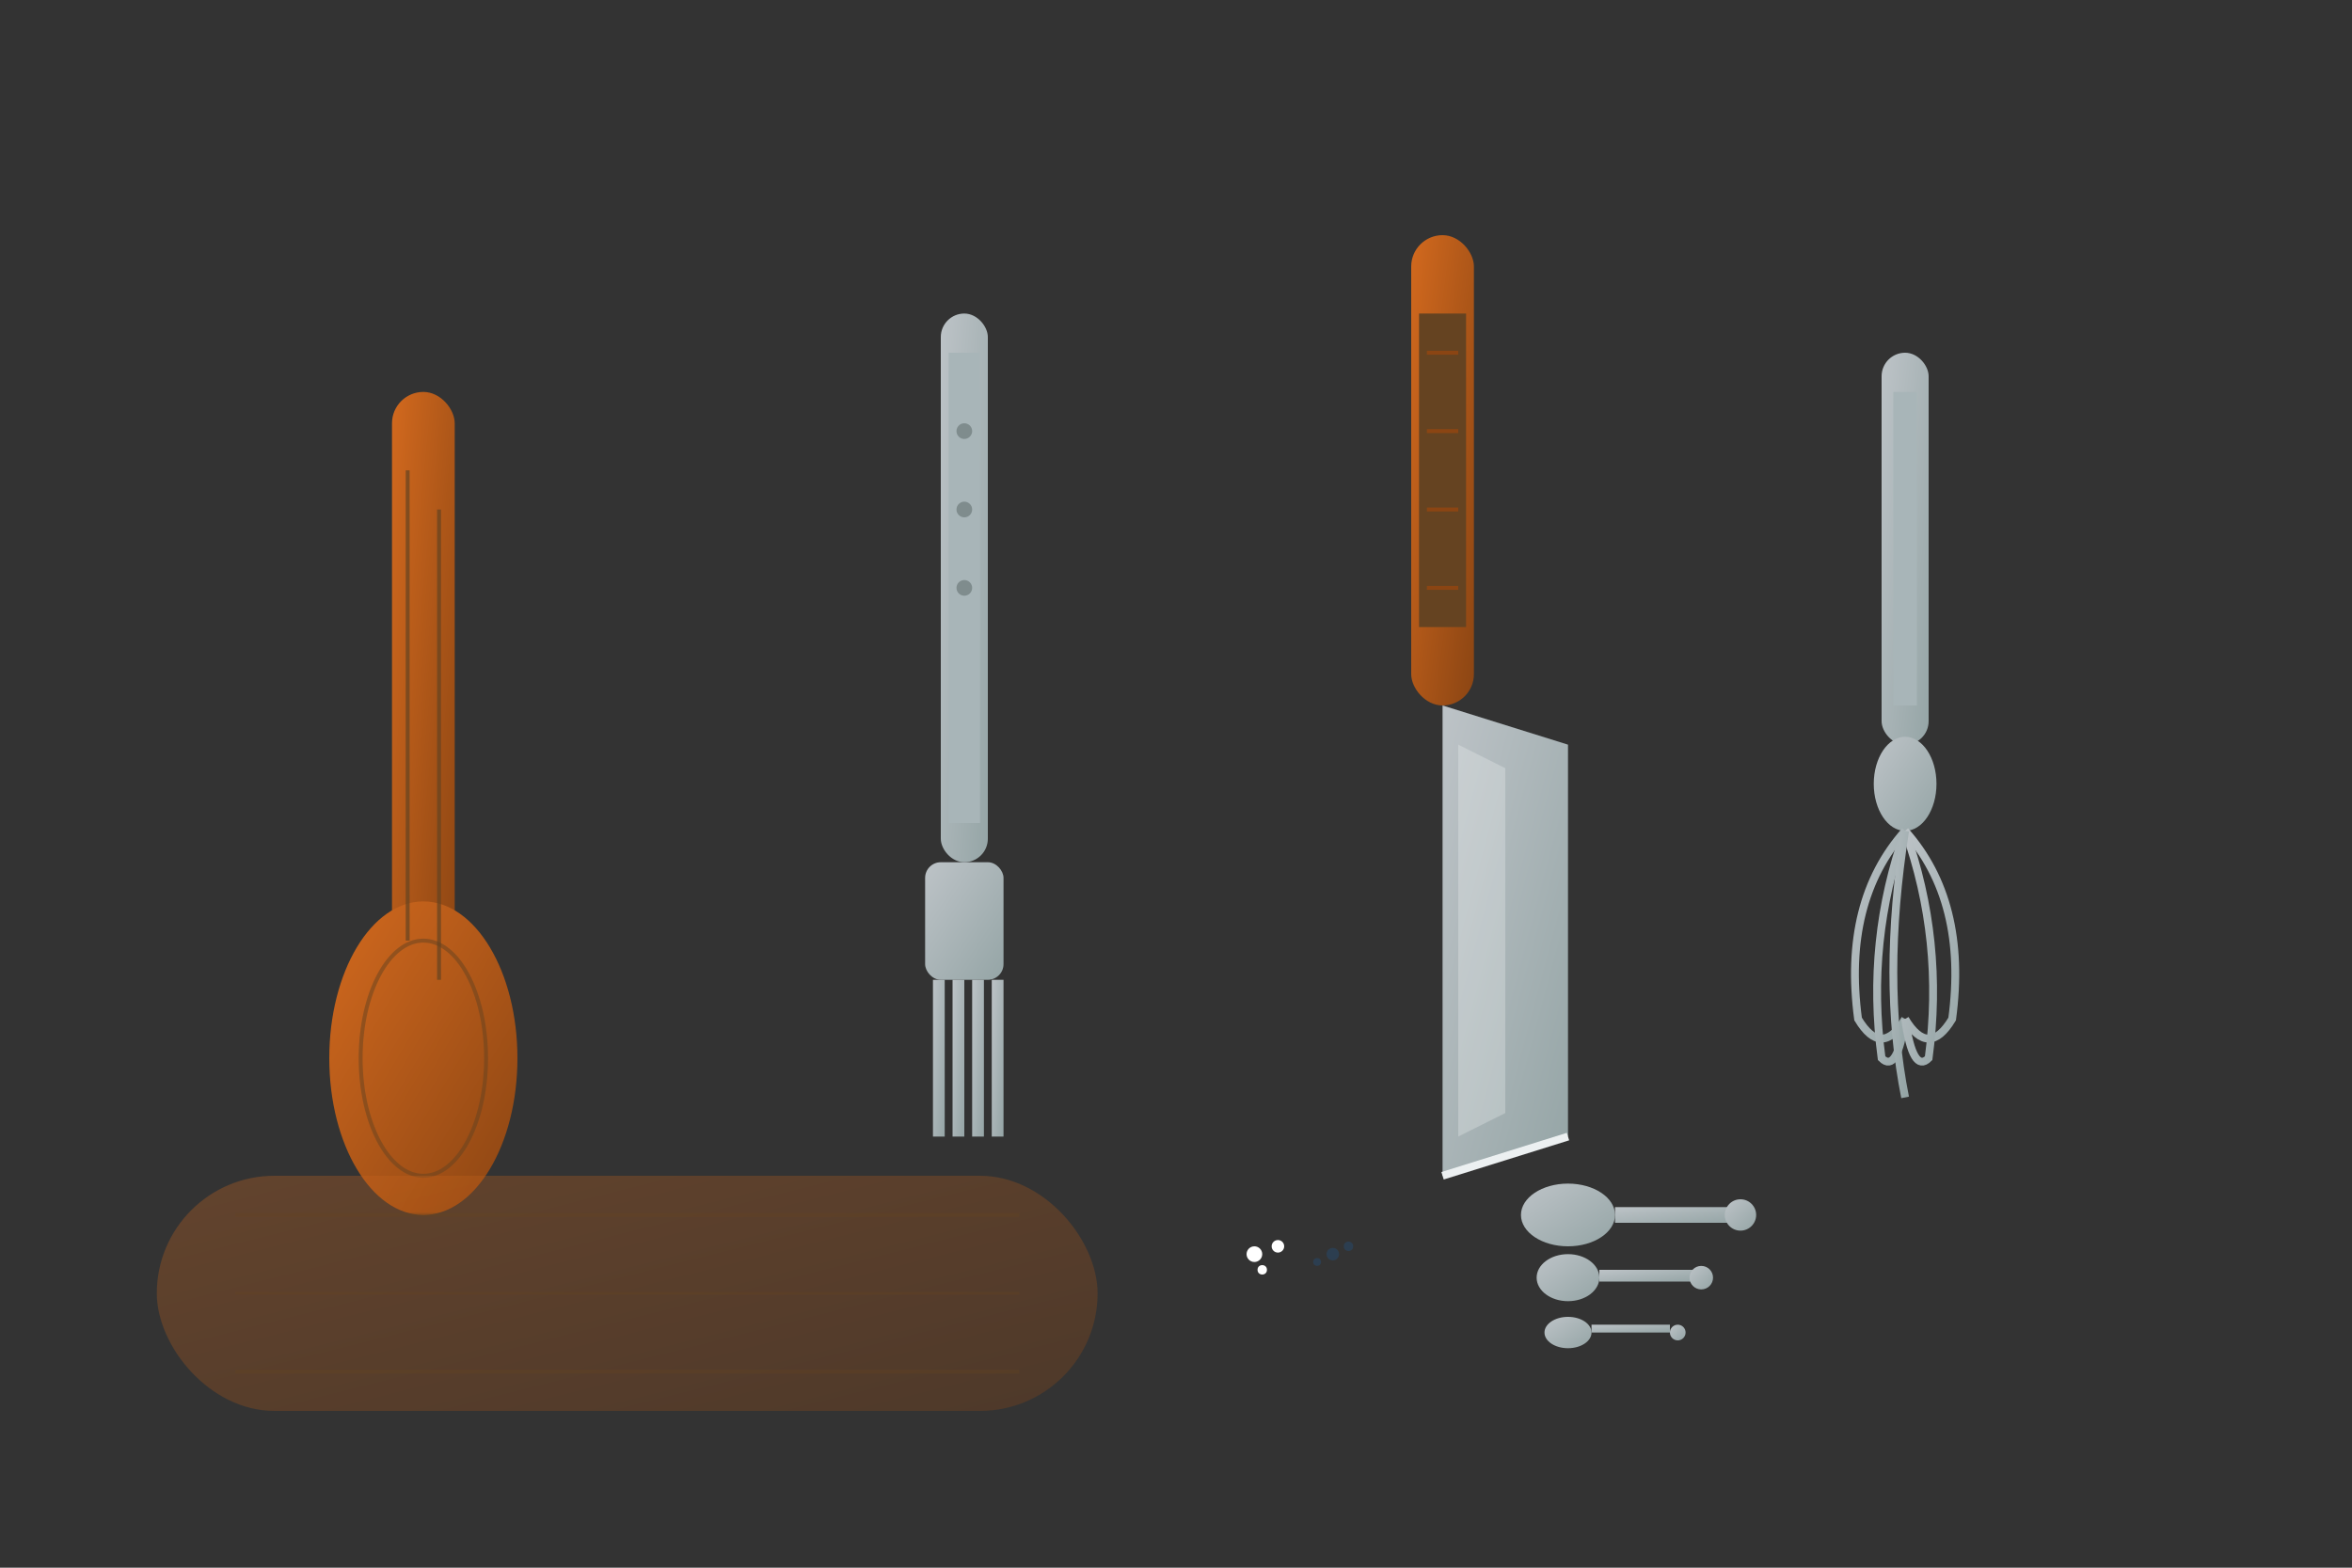 <svg xmlns="http://www.w3.org/2000/svg" viewBox="0 0 300 200" width="300" height="200">
  <rect x="0" y="0" width="300" height="200" fill="#333333" stroke="none"/>
  <defs>
    <linearGradient id="metalGradient" x1="0%" y1="0%" x2="100%" y2="100%">
      <stop offset="0%" style="stop-color:#bdc3c7;stop-opacity:1" />
      <stop offset="100%" style="stop-color:#95a5a6;stop-opacity:1" />
    </linearGradient>
    <linearGradient id="woodGradient" x1="0%" y1="0%" x2="100%" y2="100%">
      <stop offset="0%" style="stop-color:#d2691e;stop-opacity:1" />
      <stop offset="100%" style="stop-color:#8b4513;stop-opacity:1" />
    </linearGradient>
  </defs>
  
  <!-- Wooden spoon -->
  <g transform="translate(50,50)">
    <!-- Handle -->
    <rect x="0" y="0" width="8" height="80" rx="4" fill="url(#woodGradient)"/>
    <!-- Bowl of spoon -->
    <ellipse cx="4" cy="85" rx="12" ry="20" fill="url(#woodGradient)"/>
    <!-- Wood grain -->
    <line x1="2" y1="10" x2="2" y2="70" stroke="#654321" stroke-width="0.5" opacity="0.7"/>
    <line x1="6" y1="15" x2="6" y2="75" stroke="#654321" stroke-width="0.5" opacity="0.7"/>
    <!-- Spoon bowl detail -->
    <ellipse cx="4" cy="85" rx="8" ry="15" fill="none" stroke="#654321" stroke-width="0.5" opacity="0.5"/>
  </g>
  
  <!-- Fork -->
  <g transform="translate(120,40)">
    <!-- Handle -->
    <rect x="0" y="0" width="6" height="70" rx="3" fill="url(#metalGradient)"/>
    <!-- Fork head -->
    <rect x="-2" y="70" width="10" height="15" rx="2" fill="url(#metalGradient)"/>
    <!-- Tines -->
    <rect x="-1" y="85" width="1.5" height="20" fill="url(#metalGradient)"/>
    <rect x="1.5" y="85" width="1.5" height="20" fill="url(#metalGradient)"/>
    <rect x="4" y="85" width="1.5" height="20" fill="url(#metalGradient)"/>
    <rect x="6.5" y="85" width="1.5" height="20" fill="url(#metalGradient)"/>
    <!-- Handle detail -->
    <rect x="1" y="5" width="4" height="60" fill="#a8b5b8"/>
    <circle cx="3" cy="15" r="1" fill="#7f8c8d"/>
    <circle cx="3" cy="25" r="1" fill="#7f8c8d"/>
    <circle cx="3" cy="35" r="1" fill="#7f8c8d"/>
  </g>
  
  <!-- Knife -->
  <g transform="translate(180,30)">
    <!-- Handle -->
    <rect x="0" y="0" width="8" height="60" rx="4" fill="url(#woodGradient)"/>
    <!-- Blade -->
    <polygon points="4,60 4,120 20,115 20,65" fill="url(#metalGradient)"/>
    <!-- Blade edge -->
    <line x1="4" y1="120" x2="20" y2="115" stroke="#ecf0f1" stroke-width="1"/>
    <!-- Handle grip -->
    <rect x="1" y="10" width="6" height="40" fill="#654321"/>
    <line x1="2" y1="15" x2="6" y2="15" stroke="#8b4513" stroke-width="0.5"/>
    <line x1="2" y1="25" x2="6" y2="25" stroke="#8b4513" stroke-width="0.5"/>
    <line x1="2" y1="35" x2="6" y2="35" stroke="#8b4513" stroke-width="0.5"/>
    <line x1="2" y1="45" x2="6" y2="45" stroke="#8b4513" stroke-width="0.5"/>
    <!-- Blade reflection -->
    <polygon points="6,65 6,115 12,112 12,68" fill="#ecf0f1" opacity="0.3"/>
  </g>
  
  <!-- Whisk -->
  <g transform="translate(240,45)">
    <!-- Handle -->
    <rect x="0" y="0" width="6" height="50" rx="3" fill="url(#metalGradient)"/>
    <!-- Whisk head -->
    <ellipse cx="3" cy="55" rx="4" ry="6" fill="url(#metalGradient)"/>
    <!-- Whisk wires -->
    <path d="M 3 61 Q -5 70 -3 85 Q 0 90 3 85" fill="none" stroke="url(#metalGradient)" stroke-width="1"/>
    <path d="M 3 61 Q 11 70 9 85 Q 6 90 3 85" fill="none" stroke="url(#metalGradient)" stroke-width="1"/>
    <path d="M 3 61 Q -2 75 0 90 Q 2 92 3 85" fill="none" stroke="url(#metalGradient)" stroke-width="1"/>
    <path d="M 3 61 Q 8 75 6 90 Q 4 92 3 85" fill="none" stroke="url(#metalGradient)" stroke-width="1"/>
    <path d="M 3 61 Q 0 80 3 95" fill="none" stroke="url(#metalGradient)" stroke-width="1"/>
    <!-- Handle detail -->
    <rect x="1.5" y="5" width="3" height="40" fill="#a8b5b8"/>
  </g>
  
  <!-- Cutting board (background) -->
  <g transform="translate(20,150)">
    <rect x="0" y="0" width="120" height="30" rx="15" fill="url(#woodGradient)" opacity="0.3"/>
    <!-- Wood grain -->
    <line x1="10" y1="5" x2="110" y2="5" stroke="#654321" stroke-width="0.5" opacity="0.3"/>
    <line x1="10" y1="15" x2="110" y2="15" stroke="#654321" stroke-width="0.3" opacity="0.3"/>
    <line x1="10" y1="25" x2="110" y2="25" stroke="#654321" stroke-width="0.5" opacity="0.3"/>
  </g>
  
  <!-- Measuring spoons -->
  <g transform="translate(200,155)">
    <!-- Large spoon -->
    <ellipse cx="0" cy="0" rx="6" ry="4" fill="url(#metalGradient)"/>
    <rect x="6" y="-1" width="15" height="2" fill="url(#metalGradient)"/>
    <circle cx="22" cy="0" r="2" fill="url(#metalGradient)"/>
    
    <!-- Medium spoon -->
    <ellipse cx="0" cy="8" rx="4" ry="3" fill="url(#metalGradient)"/>
    <rect x="4" y="7" width="12" height="1.5" fill="url(#metalGradient)"/>
    <circle cx="17" cy="8" r="1.5" fill="url(#metalGradient)"/>
    
    <!-- Small spoon -->
    <ellipse cx="0" cy="15" rx="3" ry="2" fill="url(#metalGradient)"/>
    <rect x="3" y="14" width="10" height="1" fill="url(#metalGradient)"/>
    <circle cx="14" cy="15" r="1" fill="url(#metalGradient)"/>
  </g>
  
  <!-- Salt and pepper -->
  <g transform="translate(160,160)">
    <!-- Salt (small crystals) -->
    <circle cx="0" cy="0" r="1" fill="#ffffff"/>
    <circle cx="3" cy="-1" r="0.8" fill="#ffffff"/>
    <circle cx="1" cy="2" r="0.6" fill="#ffffff"/>
    
    <!-- Pepper (small dots) -->
    <circle cx="10" cy="0" r="0.8" fill="#2c3e50"/>
    <circle cx="12" cy="-1" r="0.6" fill="#2c3e50"/>
    <circle cx="8" cy="1" r="0.5" fill="#2c3e50"/>
  </g>
</svg>
